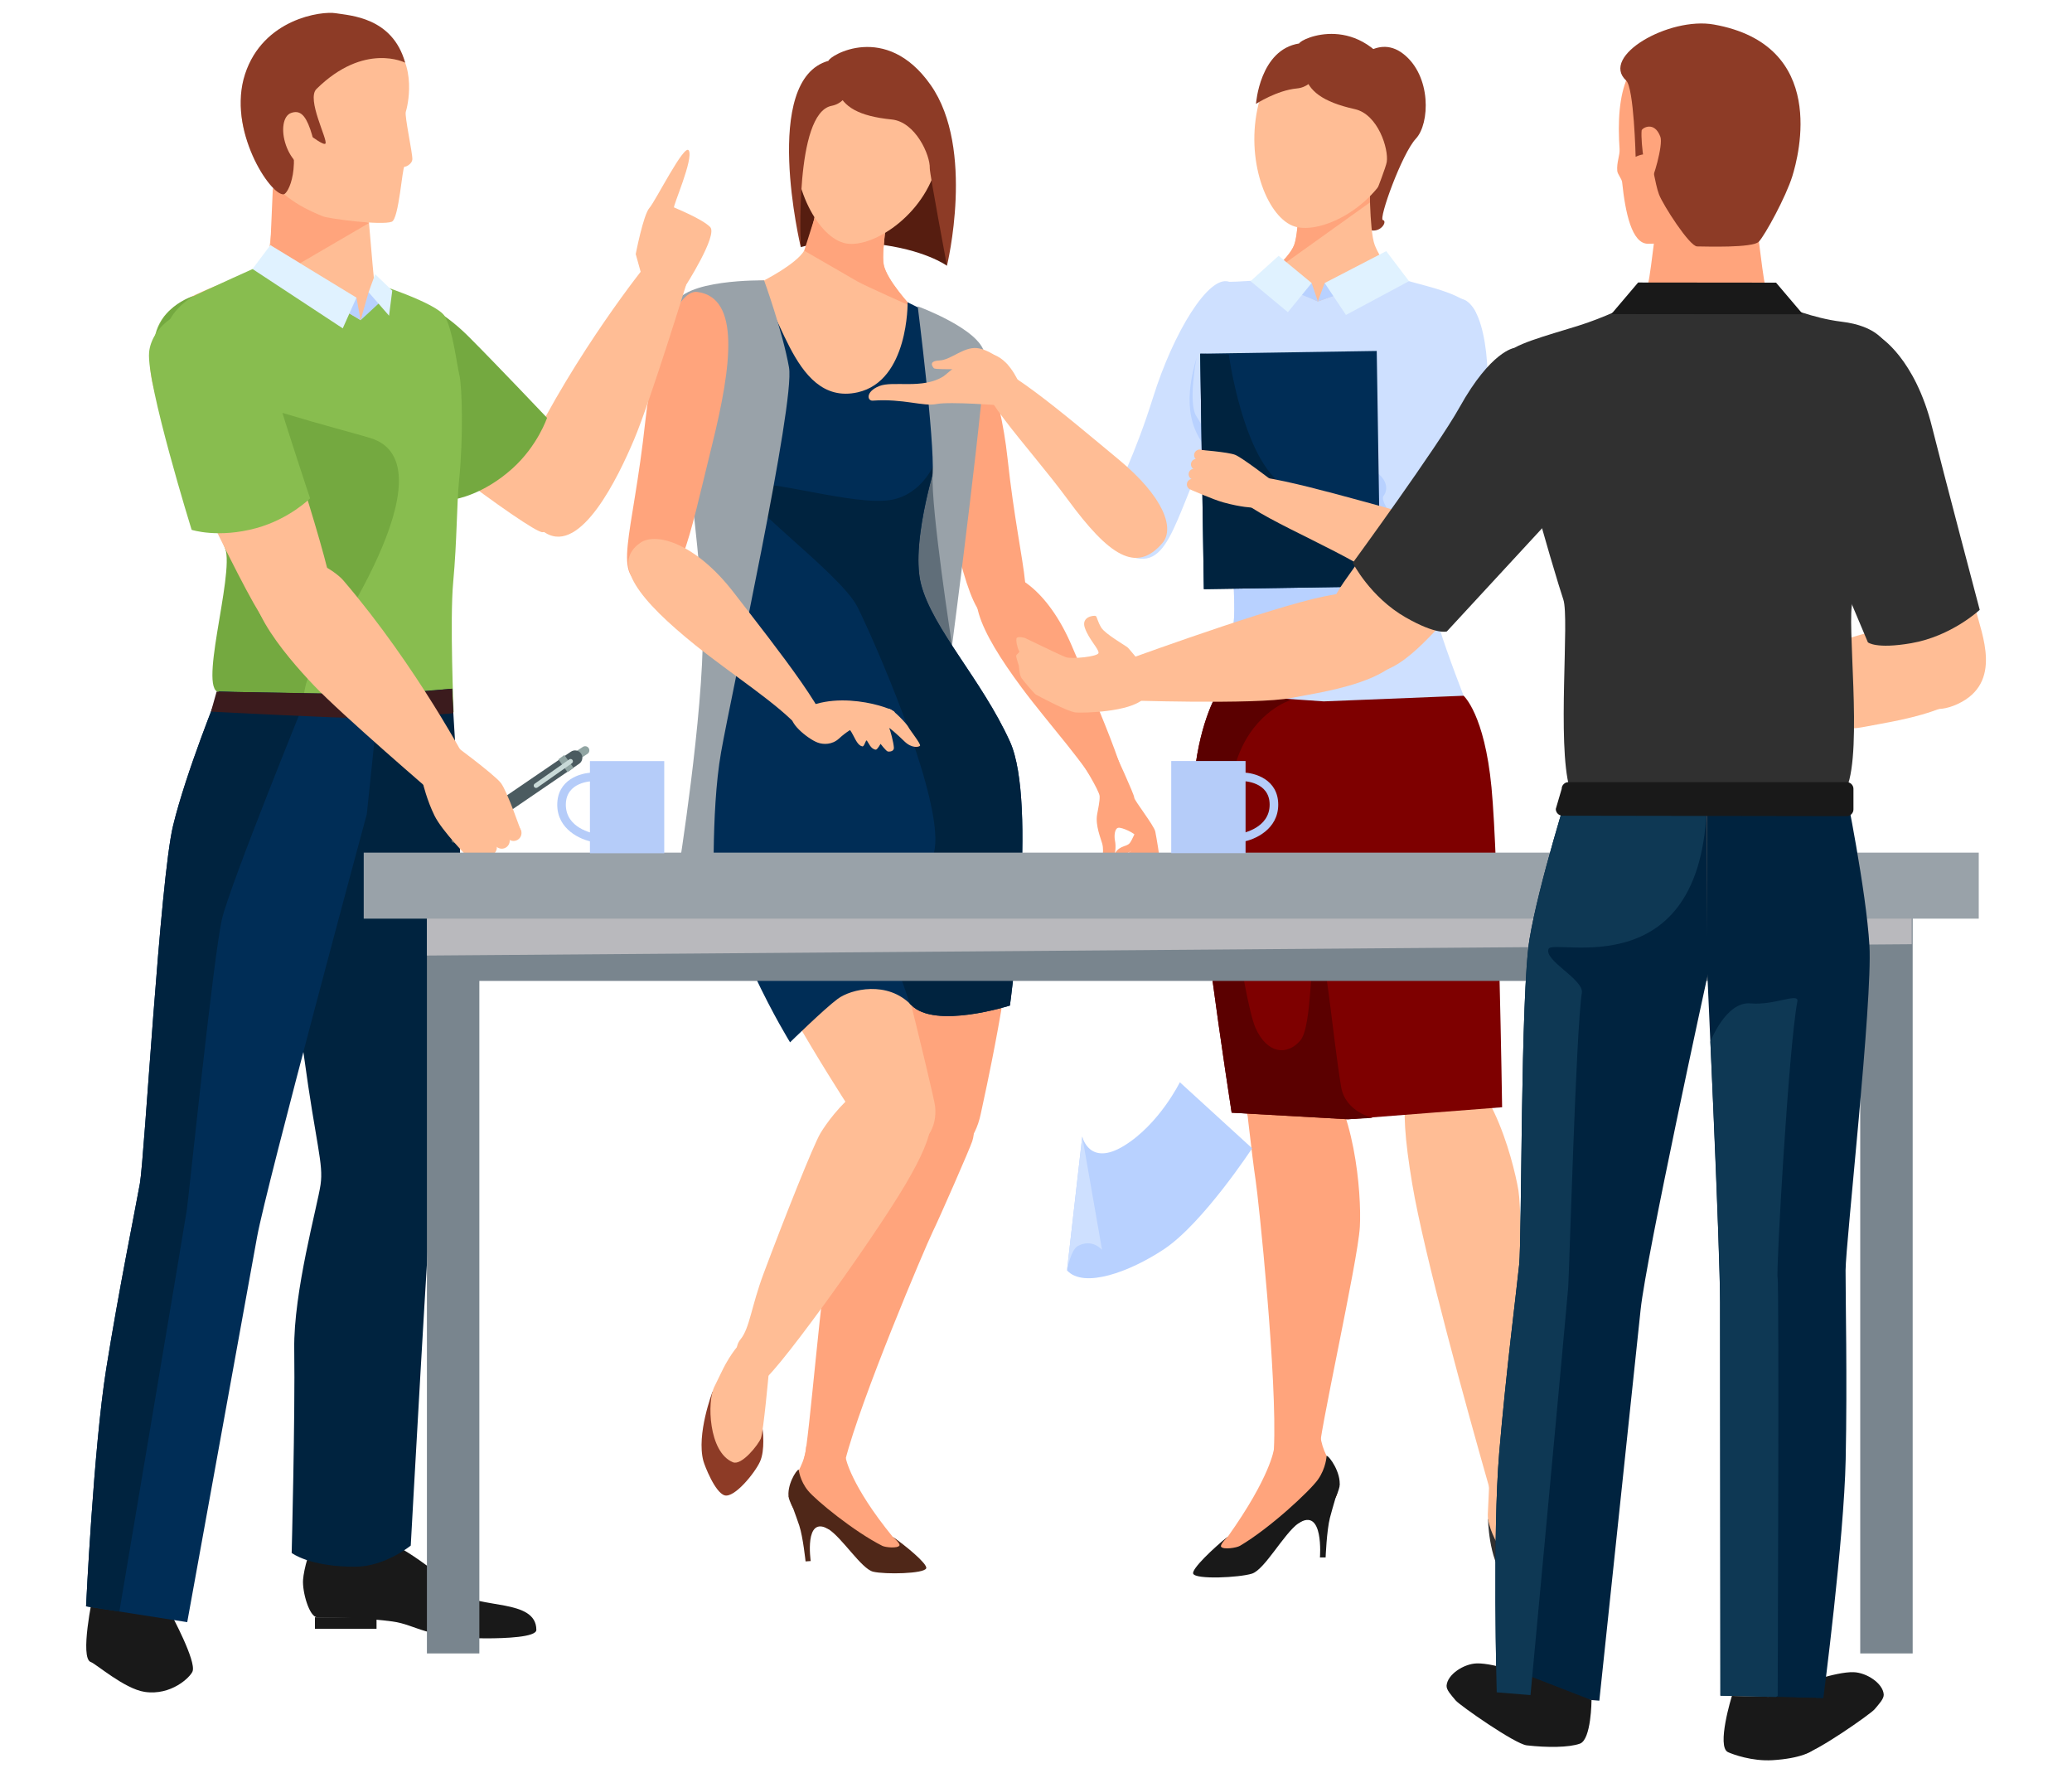 <?xml version="1.0" encoding="utf-8"?>
<!-- Generator: Adobe Illustrator 16.0.0, SVG Export Plug-In . SVG Version: 6.00 Build 0)  -->
<!DOCTYPE svg PUBLIC "-//W3C//DTD SVG 1.1//EN" "http://www.w3.org/Graphics/SVG/1.1/DTD/svg11.dtd">
<svg version="1.1" id="Layer_2" xmlns="http://www.w3.org/2000/svg" xmlns:xlink="http://www.w3.org/1999/xlink" x="0px" y="0px"
	 width="887.371px" height="759.32px" viewBox="0 0 887.371 759.32" enable-background="new 0 0 887.371 759.32"
	 xml:space="preserve">
<g>
	<g>
		<polygon fill="#606E79" points="407.74,276.412 305.901,387.791 319.337,161.058 402.681,136.35 		"/>
		<path fill="#561D10" d="M405.551,113.796c0,0-9.648-7.065-30.766-9.351c-21.101-2.276-31.835,1.401-31.835,1.401l-2.793-34.269
			l7.976-33.271l48.839,8.405l8.579,36.134V113.796z"/>
		<g>
			<path fill="#FFA47C" d="M345.261,619.453c-0.333,6.227-4.184,11.883-5.736,14.963c-1.865,3.713-1.392,9.922,0.395,11.602
				c4.938,4.615,10.604,2.934,16.549,6.637c5.935,3.713,14.919,17.039,19.945,18.256c5.018,1.217,16.469,0.717,17.177-1.682
				c0.718-2.4-11.294-11.162-11.294-11.162c-18.035-22.143-20.067-33.639-20.067-33.639S345.314,618.525,345.261,619.453z"/>
			<path fill="#4F2718" d="M382.297,658.066c0,0,3.433,2.889,2.89,3.771c-0.788,1.287-5.973,0.807-7.329,0.123
				c-12.178-6.154-28.464-19.516-31.825-23.646c-3.502-4.291-3.975-9.002-3.975-9.002c-1.034,0.07-5.29,6.961-4.23,12.18
				c0.272,1.146,1.55,4.018,2.093,4.525c2.786,2.602,12.188,7.1,14.781,8.723c5.943,3.703,14.218,17.072,19.233,18.289
				c5.018,1.215,22.021,0.92,22.738-1.48C397.234,669.668,387.918,661.953,382.297,658.066z"/>
			<path fill="#4F2718" d="M337.706,640.547c0,0,3.563,9.578,4.613,12.791c1.593,4.867,2.679,15.287,2.679,15.287l2.206-0.148
				c0,0-2.888-19.631,7.497-13.736C357.94,656.576,337.706,640.547,337.706,640.547z"/>
		</g>
		<path fill="#FFA47C" d="M388.311,479.435c-16.845,8.721-29.776,40.906-32.964,53.82c-3.188,12.906-9.071,85.75-10.787,90.297
			c-1.697,4.49,16.741,4.586,17.39,1.961c6.496-26.041,34.346-91.576,37.457-97.949c3.115-6.375,16.005-35.836,16.967-38.838
			C421.329,473.281,397.942,474.453,388.311,479.435z"/>
		<g>
			<path fill="#FFA47C" d="M486.76,358.04c0,0,0.553,7.031,0.096,8.755c-0.445,1.734-1.638,3.975-2.416,5.622
				c-0.788,1.654-0.568,4.534-0.14,4.876c1.277,0.989,2.871-1.208,3.483-2.574c0.614-1.367,2.103-4.483,2.54-6.558
				s1.768-7.109,1.411-8.65C491.375,357.961,486.76,358.04,486.76,358.04z"/>
			<path fill="#FFA47C" d="M487.136,355.86c0,0-1.418,6.409-2.286,7.827c-0.858,1.418-1.987,1.593-3.659,2.775
				c-1.394,0.981-2.918,2.802-2.6,4.273c0.313,1.463,2.6,0.184,3.851-0.438c1.594-0.806,4.187-2.724,5.132-4.457
				c0.955-1.725,3.493-5.849,3.59-7.329C491.267,357.033,487.136,355.86,487.136,355.86z"/>
			<path fill="#FFA47C" d="M486.873,354.888c0,0-2.118,5.104-3.048,6.146c-0.927,1.042-1.89,1.016-3.457,1.742
				c-1.306,0.604-2.846,1.883-2.793,3.144c0.052,1.26,2.136,0.551,3.274,0.219c1.452-0.412,3.88-1.62,4.929-2.906
				c1.042-1.296,3.765-4.326,4.062-5.534C490.147,356.49,486.873,354.888,486.873,354.888z"/>
			<path fill="#FFA47C" d="M472.339,370.517c0.622,0.797,2.785-0.464,4.054-2.172c1.358-1.838,1.604-6.049,1.13-8.256
				c-0.438-2.111-0.175-5.333,1.394-5.612c1.564-0.281,7.16,2.25,8.037,3.958c1.426,2.775,3.843,6.391,3.852,8.475
				c0.009,2.075-1.436,5.971-2.04,7.749c-0.595,1.787-1.507,4.168-1.19,5.639c0.297,1.461,1.077,1.664,1.854,1.865
				c0.771,0.209,1.176-2.873,2.751-5.218c1.594-2.346,4.289-8.414,4.422-8.931c0.131-0.517-1.287-9.325-1.84-11.951
				c-0.553-2.635-9.132-13.458-9.008-14.535c0.121-1.076-8.319-19.358-8.319-19.358l-14.569,3.678c0,0,8.003,12.739,8.072,15.111
				c0.08,2.365-0.665,5.315-1.102,7.968c-0.754,4.544,1.594,10.122,2.205,12.319C473.093,365.062,471.377,369.282,472.339,370.517z"
				/>
		</g>
		<path fill="#8D3B26" d="M326.612,612.099c0,0,1.182,8.834-1.156,13.869c-2.329,5.023-10.98,15.541-15.112,14.367
			s-8.598-12.818-9.097-14.666c-3.116-11.479,3.919-29.752,3.919-29.752L326.612,612.099z"/>
		<path fill="#FFA47C" d="M409.273,141.105c8.921-1.165,19.025,25.593,22.213,55.071c5.552,51.247,14.857,67.085-0.735,70.588
			c-14.15,3.169-17.319-17.607-27.931-60.598C394.528,172.554,390.807,143.504,409.273,141.105z"/>
		<path fill="#FFBD95" d="M292.58,127.997c4.597-6.82,26.467-6.987,34.661-7.933c8.39-0.962,32.073,2.373,32.073,2.373
			s23.403,4.964,30.942,8.739c7.381,3.695,27.885,11.33,29.864,19.314c2.993,12.073-42.42,67.934-27.203,107.273
			c5.052,13.054,34.646,47.56,34.785,61.56c0.156,17.108-50.336,41.248-50.336,41.248l-3.126,0.841l-3.117,0.832
			c0,0-55.798,4.342-64.217-10.56c-6.885-12.188,7.005-72.908,5.271-89.727C307.731,218.757,285.635,138.321,292.58,127.997z"/>
		<path fill="#FFA47C" d="M427.738,322.326c7.109,10.9,8.379,31.397,7.313,58.259c-1.463,36.633-13.906,90.943-14.982,96.205
			c-4.939,24.033-28.333,24.83-33.305,6.408c-1.367-5.078-13.467-108.104-13.064-119.801c0.403-11.697,0.07-33.061,7.468-46.588
			C386.676,306.741,417.145,306.085,427.738,322.326z"/>
		<path fill="#FFBD95" d="M344.421,107.344c3.484-5.787,7.372-29.217,7.372-29.217l14.868,2.627l14.882,2.618
			c0,0-4.358,23.351-3.072,29.979c1.287,6.627,11.786,17.826,11.786,17.826l-31.504-5.552l-31.512-5.56
			C327.241,120.065,340.936,113.131,344.421,107.344z"/>
		<path fill="#FFA47C" d="M425.838,246.004c7.759-2.767,22.878,6.383,33.192,30.583c11.882,27.895,29.551,67.566,22.94,70.718
			c-3.092,1.47-7.171-1.007-10.095-6.926c-6.137-12.415-22.581-30.075-34.368-45.966
			C419.324,269.916,410.91,251.337,425.838,246.004z"/>
		<path fill="#FFA47C" d="M344.421,107.344c0,0,4.22-13.343,4.229-13.37c0.999-4.334,1.849-8.703,2.407-11.758l0.018-0.044
			l14.29-1.646l1.297,0.229l14.882,2.618c0,0-4.358,23.351-3.072,29.979c1.287,6.627,11.786,17.826,11.786,17.826
			s-19.534-8.677-23.132-10.709C363.533,118.427,344.421,107.344,344.421,107.344z"/>
		<path fill="#FFBD95" d="M401.841,67.594c-4.134,23.377-27.537,38.769-39.472,36.659c-11.608-2.058-23.963-23.956-22.01-47.946
			c1.935-23.657,18.718-36.318,36.379-33.192C394.395,26.241,405.979,44.225,401.841,67.594z"/>
		<path fill="#8D3B26" d="M358.745,39.059c2.452,6.602,8.878,10.69,23.115,12.1c10.199,0.999,16.547,15.271,16.336,20.882
			c-0.087,2.146,7.354,41.755,7.354,41.755s12.224-50.073-6.978-77.407c-19.2-27.343-43.496-12.442-43.733-10.349
			C354.612,28.132,357.552,35.872,358.745,39.059z"/>
		<path fill="#8D3B26" d="M364.663,33.683c0,0-0.122,9.973-8.554,11.645c-15.952,3.17-13.159,60.519-13.159,60.519
			s-17.179-71.839,11.89-79.806C371.423,21.495,364.663,33.683,364.663,33.683z"/>
		<path fill="#FFBD95" d="M329.239,587.908c0,0-2.294,25.391-3.397,28.061c-1.087,2.68-8.183,11.742-11.951,10.199
			c-10.533-4.316-11.098-26.125-7.976-32.299c1.816-3.59,3.536-7.451,4.928-9.91c3.769-6.682,6.983-9.57,6.983-9.57L329.239,587.908
			z"/>
		<path fill="#FFBD95" d="M391.648,465.75c9.909,8.932,10.384,17.371-4.08,41.799c-14.456,24.42-58.916,86.154-61.903,84.105
			c-2.976-2.049-14.287-11.066-8.496-18.158c3.918-4.807,4.575-14.01,9.863-28.158c9.106-24.357,21.329-54.984,24.297-60.01
			C356.022,477.386,375.801,451.461,391.648,465.75z"/>
		<path fill="#FFBD95" d="M305.626,337.631c-2.824,12.695,3.177,32.333,13.613,57.121c14.229,33.787,44.951,80.262,47.822,84.814
			c13.056,20.768,35.242,13.291,33.43-5.699c-0.509-5.236-25.363-105.951-29.849-116.755c-4.49-10.813-11.67-30.934-23.35-41.002
			C338.607,308.615,309.836,318.702,305.626,337.631z"/>
		<g>
			<path fill="#002D56" d="M402.681,136.35l-0.125,56.175c0,0-13.081,38.682-8.089,57.76c4.991,19.079,26.004,40.783,38.042,67.26
				c12.05,26.477,0,113.052,0,113.052s-32.151,10.295-42.253-0.219c-10.097-10.508-25.716-6.936-31.504-2.635
				c-5.787,4.289-20.393,18.596-20.393,18.596s-29.223-47.043-35.392-91.049c-4.934-35.18,8.229-79.238,5.633-97.133
				c-2.596-17.905-13.246-90.147-13.246-90.147s15.155,1.523,31.677,2.329c4.972,0.236-9.719-46.369-4.868-46.316
				c11.769,0.114,15.744,50.607,45.179,43.97c21.871-4.929,21.362-38.551,21.362-38.551L402.681,136.35z"/>
			<path fill="#00233F" d="M319.472,208.067c6.44-4.291,46.688,9.124,62.632,5.911c12.714-2.574,18.089-14.543,19.778-19.35
				c-2.6,8.239-11.724,39.207-7.415,55.658c4.991,19.079,26.004,40.783,38.042,67.26c12.039,26.477,0,113.052,0,113.052
				s-32.151,10.295-42.253-0.219c-0.176-0.184-0.377-0.281-0.57-0.465l-18.264-53.872c0,0,29.619,8.589,29.173-17.17
				c-0.455-25.759-25.846-83.72-33.253-98.744C359.934,245.103,313.032,212.365,319.472,208.067z"/>
		</g>
		<path fill="#99A2A9" d="M327.241,120.065c0,0,7.985,22.056,10.667,37.281c2.678,15.235-24.569,139.09-29.101,164.823
			c-4.534,25.732-2.906,65.622-2.906,65.622l-15.326-14.911c0,0,10.702-66.76,10.445-103.463
			c-0.263-36.704-15.012-126.439-12.201-138.241C291.629,119.373,327.241,120.065,327.241,120.065z"/>
		<path fill="#99A2A9" d="M393.033,131.176c0,0,7.249,57.322,6.397,71.813c-0.849,14.49,8.31,73.423,8.31,73.423
			s15.287-117.551,13.87-125.107C419.648,140.885,393.033,131.176,393.033,131.176z"/>
		<path fill="#FFA47C" d="M298.617,125.012c-8.919-1.156-19.031,25.592-22.219,55.072c-5.54,51.245-14.854,67.094,0.739,70.587
			c14.153,3.169,17.319-17.607,27.931-60.597C313.365,156.462,317.086,127.41,298.617,125.012z"/>
		<path fill="#FFBD95" d="M274.324,232.381c6.811-4.632,23.749,0.412,39.824,21.232c18.531,23.999,45.63,57.944,40.026,62.655
			c-2.626,2.206-7.188,0.84-11.515-4.15c-9.069-10.472-29.431-23.421-44.845-35.828
			C274.048,257.159,261.221,241.303,274.324,232.381z"/>
		<path fill="#FFBD95" d="M383.165,305.034c0.156-1.532-27.484-11.435-43.438,1.366c-2.89,2.32,5.935,9.903,10.445,11.584
			c2.452,0.911,6.216,0.972,9.133-1.707C371.686,304.867,382.594,310.691,383.165,305.034z"/>
		<path fill="#FFBD95" d="M351.231,306.068c0,0,5.289-1.874,12.435-2.557c0.753-0.071,1.872-0.622,2.626-0.692
			c0.613-0.061,1.786,0.236,2.381,0.184c0.562-0.052,1.025-0.42,1.569-0.463c0.717-0.071,1.705,0.516,2.388,0.463
			c0.579-0.052,1.682-0.411,2.226-0.499c2.127-0.359,2.277,1.111,2.941,1.068c2.065-0.14,2.68-0.14,3.047-0.052
			c1.857,0.429,7.592,6.566,8.179,7.801c0.595,1.234,5.515,7.39,4.99,8.02c-0.517,0.622-3.537,1.182-6.62-1.821
			c-3.081-2.994-7.003-6.444-6.531-5.612c0.455,0.831,1.829,6.05,1.962,8.256c0.078,1.418-1.41,1.804-2.584,1.646
			c-0.69-0.096-3.124-3.265-3.124-3.265s-1.411,2.513-2.016,2.477c-2.118-0.122-3.177-3.021-3.816-3.843
			c-0.542-0.691-1.041,2.6-1.953,2.443c-3.397-0.56-4.28-8.922-7.608-7.986C360.039,312.117,352.703,310.838,351.231,306.068z"/>
	</g>
	<g>
		<path fill="#8D3B26" d="M577.686,29.533c0,0,11.18-15.944,23.324-6.444c12.134,9.5,11.356,29.901,5.376,36.284
			c-5.99,6.374-16.094,34.435-14.132,34.863c1.961,0.43-0.603,5.202-5.053,4.413c-4.438-0.797-16.827-6.207-12.372-20.129
			c4.449-13.929,0.991-24.865,0.991-24.865L577.686,29.533z"/>
		<path fill="#FFA47C" d="M565.445,614.603c0.822,6.838,3.921,10.961,5.85,14.244c2.329,3.967,2.258,10.84,0.401,12.818
			c-5.105,5.438-11.469,3.992-17.747,8.502c-6.278,4.508-15.225,19.84-20.672,21.549c-5.447,1.697-18.098,1.969-19.053-0.623
			c-0.963-2.592,11.646-13.107,11.646-13.107c18.281-25.688,19.69-37.334,19.69-37.334S565.321,613.588,565.445,614.603z"/>
		<path fill="#191919" d="M525.871,657.986c0,0-3.572,3.424-2.908,4.369c0.946,1.357,6.638,0.457,8.072-0.402
			c12.977-7.652,29.963-23.543,33.376-28.334c3.546-4.98,3.722-10.207,3.722-10.207c1.146,0,6.339,7.293,5.544,13.123
			c-0.211,1.279-1.42,4.535-1.98,5.131c-2.871,3.064-12.923,8.695-15.664,10.664c-6.276,4.508-14.429,19.84-19.876,21.539
			c-5.436,1.707-24.19,2.602-25.154,0C510.25,671.838,519.961,662.672,525.871,657.986z"/>
		<path fill="#191919" d="M573.747,635.476c0,0-3.251,10.813-4.169,14.43c-1.4,5.471-1.857,17.029-1.857,17.029h-2.434
			c0,0,1.77-21.836-9.255-14.605C552.591,654.59,573.747,635.476,573.747,635.476z"/>
		<path fill="#FFA47C" d="M565.008,457.914c14.954,14.658,18.195,52.822,17.37,67.479c-0.806,14.658-18.21,91.697-17.387,96.984
			c0.805,5.299-19.587,1.262-19.43-1.725c1.576-29.594-6.629-107.779-7.853-115.52c-1.217-7.732-5.29-43.006-5.342-46.482
			C532.146,440.736,556.444,449.545,565.008,457.914z"/>
		<path fill="#303030" d="M657.237,644.388c0,0,7.724,18.492,7.626,23.477c-0.095,4.98-2.441,16.781-6.268,17.314
			c-3.828,0.535-13.337-8.344-14.42-9.684c-6.716-8.309-6.885-25.004-6.885-25.004L657.237,644.388z"/>
		<path fill="#FFBD95" d="M653.262,633.908c0,0,6.06,13.957,7.39,25.201c0.299,2.572-1.576,13.018-5.236,13.113
			c-10.227,0.264-18.577-17.465-18.246-23.674c0.333-6.207,0.578-12.932,0.578-12.932L653.262,633.908z"/>
		<path fill="#FFBD95" d="M615.071,455.795c-13.412,2.592-16.827,11.961-10.226,51.361c5.008,29.891,23.728,97.492,32.605,128.582
			c2.818,9.887,1.804,16.514,2.731,16.504c3.818-0.043,15.233-0.297,16.373-9.123c0.252-1.926-4.099-8.475-4.116-13.797
			c-0.122-30.777-0.331-108.691-2.153-119.602C648.15,496.92,636.531,451.644,615.071,455.795z"/>
		<path fill="#CEE0FF" d="M526.219,120.634c-8.508-2.863-23.596,21.372-32.427,49.626c-15.359,49.11-30.489,57.182-13.783,66.148
			c20.707,11.119,21.206-10.769,39.925-50.817C534.562,154.29,543.835,126.561,526.219,120.634z"/>
		<path fill="#FFA47C" d="M517.446,314.026c-6.241,11.382-5.952,31.879-2.853,58.54c4.236,36.353,16.162,94.245,17.633,99.409
			c6.741,23.545,29.942,22.555,33.482,3.846c0.979-5.158,8.913-109.62,7.615-121.239c-1.287-11.61-7.633-32.894-16.021-45.8
			C551.068,299.177,526.755,297.049,517.446,314.026z"/>
		<path fill="#FFBD95" d="M623.634,314.858c8.354,9.929,12.109,30.084,14.307,56.841c3.013,36.467,1.576,91.321,1.147,96.678
			c-1.971,24.41-29.374,28.5-36.536,10.848c-1.97-4.859-26.459-105.477-27.476-117.122c-1.022-11.636-3.94-32.763,1.735-47.062
			C581.048,304.395,611.168,300.043,623.634,314.858z"/>
		<path fill="#27547C" d="M521.115,297.171c-4.209,10.963-7.414,21.18-5.953,26.854c4.265,16.539,53.12,30.557,53.12,30.557h3.222
			v-53.627C552.679,300.954,539.931,297.171,521.115,297.171z"/>
		<path fill="#CEE0FF" d="M631.908,133.592c-3.335-7.512-20.576-10.839-28.473-13.194c-8.063-2.399-31.932-3.222-31.932-3.222
			s-37.764,3.774-45.932,3.467c-3.468-0.122-6.006,12.329-7.338,15.883c-7.476,19.927-16.364,43.121,2.365,59.283
			c4.273,3.695,8.001,45.748,8.001,65.229c0,8.117-1.663,20.952-7.485,36.134c18.816,0,31.564,3.783,50.389,3.783s37.64,0,56.457,0
			c-5.816-15.173-12.102-31.932-13.554-39.917C603.435,201.097,636.943,144.94,631.908,133.592z"/>
		<path fill="#27547C" d="M571.504,300.954v53.627h3.222c0,0,54.923-10.227,59.188-26.766c1.472-5.681-1.751-15.89-5.952-26.861
			C609.143,300.954,590.328,300.954,571.504,300.954z"/>
		<path fill="#FFBD95" d="M588.752,104.919c-2.416-6.287-2.171-29.998-2.171-29.998h-15.077h-15.077c0,0,0.237,23.71-2.188,29.998
			c-2.417,6.286-12.021,13.894-12.021,13.894l22.187,10.279l32.019-11.917C596.422,117.176,591.177,111.204,588.752,104.919z"/>
		<path fill="#FFA47C" d="M586.738,86.645c-0.209-6.322-0.157-11.724-0.157-11.724h-15.077h-15.077c0,0,0.237,23.71-2.188,29.998
			c-2.417,6.286-14.675,15.479-14.675,15.479l47.175-33.735V86.645z"/>
		<path fill="#FFBD95" d="M598.043,65.405c-6.892,22.668-31.923,35.136-43.499,31.616c-11.267-3.423-20.891-26.599-16.082-50.143
			c4.735-23.21,22.885-33.761,40.012-28.551C595.598,23.535,604.933,42.736,598.043,65.405z"/>
		<path fill="#8D3B26" d="M558.729,31.975c1.646,6.839,7.53,11.664,21.478,14.754c9.982,2.207,14.568,17.108,13.693,22.642
			c-0.342,2.119-4.185,11.995-4.185,11.995s24.567-17.896,8.809-47.28c-15.761-29.392-41.617-17.52-42.098-15.479
			C555.954,20.655,557.932,28.675,558.729,31.975z"/>
		<path fill="#8D3B26" d="M565.252,27.361c0,0-1.33,9.719-9.875,10.516c-8.547,0.805-17.477,6.602-17.477,6.602
			s1.576-23.255,18.526-25.872C573.377,15.996,565.252,27.361,565.252,27.361z"/>
		<path fill="#B8D1FF" d="M587.474,201.08c-5.008-2.338-15.971-1.332-41.791-2.67c-25.821-1.339-29.409-14.368-33.235-20.05
			c-3.713-5.524-0.219-24.06-0.018-25.11c-4.447,15.26-5.479,30.784,8.169,42.56c4.273,3.695,8.001,45.748,8.001,65.229
			c0,8.117-1.663,20.952-7.485,36.134c11.936,0,21.427,1.516,31.572,2.636c0-0.018-3.371-13.983-3.336-21.442
			c0.142-28.062,55.721-8.554,61.903-20.584c6.173-12.03-21.784-41.326-18.78-45.336
			C595.476,208.435,592.474,203.427,587.474,201.08z"/>
		<polygon fill="#B8D1FF" points="561.733,121.195 564.403,129.092 550.246,123.199 		"/>
		<polygon fill="#B8D1FF" points="564.403,129.092 567.309,121.195 575.68,125.144 		"/>
		<path fill="#7E0000" d="M521.115,297.171c0,0-8.256,13.729-9.919,38.831c-1.681,25.111,16.276,140.475,16.276,140.475l49.81,2.811
			l66.025-5.141c0,0-1.531-105.442-4.545-136.945c-3.011-31.501-11.959-39.268-11.959-39.268l-59.896,2.416L521.115,297.171z"/>
		<polygon fill="#E0F2FF" points="567.309,121.195 576.435,134.862 603.435,120.398 593.674,107.536 		"/>
		<polygon fill="#E0F2FF" points="535.571,120.398 547.601,109.532 561.733,121.195 551.558,133.689 		"/>
		<path fill="#5B0000" d="M564.149,404.058c-3.501,4.01-1.945,35.496-7.354,41.615c-5.752,6.516-14.201,5.516-19.104-5.516
			c-4.913-11.031-17.783-89.158-7.365-116.527c7.365-19.332,22.361-23.823,22.361-23.823l-1.898-0.578l-29.674-2.058
			c0,0-8.256,13.729-9.919,38.831c-1.681,25.111,16.276,140.475,16.276,140.475l49.81,2.811l10.63-0.604
			c0,0-11.732-2.436-13.554-13.293C570.698,443.625,567.161,400.619,564.149,404.058z"/>
		<path fill="#CEE0FF" d="M625.472,127.902c10.104,1.2,14.272,29.366,10.104,58.355c-7.24,50.379-1.119,67.917-19.175,67.224
			c-16.398-0.63-14.481-21.292-14.962-65.106C601.062,154.133,604.529,125.423,625.472,127.902z"/>
		<polygon fill="#002D56" points="591.187,251.109 515.574,252.282 514.007,151.463 589.611,150.289 		"/>
		<path fill="#00233F" d="M526.264,151.786c0,0,4.683,34.812,17.756,50.809c13.072,15.988,46.598,20.882,46.598,20.882l0.569,27.632
			l-75.613,1.173l-1.567-100.819L526.264,151.786z"/>
		<path fill="#FFBD95" d="M497.783,232.6c5.428-6.295,0.656-19.796-18.704-35.837c-22.308-18.491-53.845-45.563-58.416-39.723
			c-6.233,7.958,19.279,33.271,36.659,56.919C474.929,237.923,486.559,245.645,497.783,232.6z"/>
		<path fill="#FFBD95" d="M629.184,244.604c2.128-7.749-13.114-21.102-36.316-27.422c-26.741-7.276-64.914-18.386-66.499-11.382
			c-2.161,9.551,30.092,21.546,54.661,35.372C605.922,255.18,624.757,260.661,629.184,244.604z"/>
		<g>
			<path fill="#FFBD95" d="M508.377,206.815v-0.017c0.351-1.244,1.646-1.979,2.897-1.647l9.729,2.645
				c1.252,0.342,1.994,1.655,1.646,2.907v0.008c-0.35,1.243-1.646,1.988-2.891,1.646l-9.727-2.644
				C508.779,209.371,508.035,208.067,508.377,206.815z"/>
			<path fill="#FFBD95" d="M509.139,202.446v-0.008c0.341-1.243,1.645-1.988,2.888-1.646l9.729,2.644
				c1.26,0.34,1.995,1.646,1.653,2.898l-0.007,0.008c-0.343,1.253-1.646,1.987-2.892,1.647l-9.718-2.645
				C509.533,205.003,508.788,203.698,509.139,202.446z"/>
			<path fill="#FFBD95" d="M510.127,198.243v-0.008c0.353-1.253,1.646-1.987,2.898-1.646l9.728,2.645
				c1.252,0.341,1.997,1.646,1.646,2.897v0.009c-0.35,1.253-1.646,1.987-2.888,1.647l-9.727-2.645
				C510.532,200.8,509.778,199.495,510.127,198.243z"/>
			<path fill="#FFBD95" d="M511.477,194.277v-0.009c0.341-1.243,1.645-1.987,2.888-1.646l9.727,2.645
				c1.252,0.341,1.999,1.646,1.657,2.897l-0.011,0.018c-0.342,1.244-1.636,1.979-2.889,1.647l-9.728-2.645
				C511.871,196.833,511.127,195.529,511.477,194.277z"/>
			<path fill="#FFBD95" d="M543.817,205.073c0,0-11.783-9.053-14.794-10.288c-3.014-1.234-15.709-2.189-15.709-2.189
				s2.609,5.105,1.454,7.784c-1.147,2.68-4.746,9.325-4.746,9.325s9.158,4.133,14.122,5.49c7.679,2.092,12.128,2.162,12.128,2.162
				L543.817,205.073z"/>
		</g>
		<g>
			<path fill="#FFBD95" d="M436.45,164.017c0,0-5.122-12.809-14-12.545c-8.897,0.262-16.268,8.308-18.413,9.683
				c-8.87,5.691-21.695,1.734-27.579,4.203c-5.894,2.469-5.035,6.375-2.688,6.208c13.168-0.928,21.512,2.591,27.266,1.453
				c5.743-1.138,27.955,0.604,27.955,0.604L436.45,164.017z"/>
			<path fill="#FFBD95" d="M431.528,156.164c0,0-7.406-6.602-13.194-7.109c-5.795-0.509-11.083,5.078-15.978,5.305
				c-4.896,0.219-2.995,2.652-2.427,3.292c0.562,0.648,6.576,0.297,9.326,0.551C411.996,158.458,423.502,165.12,431.528,156.164z"/>
		</g>
	</g>
	<g>
		<path fill="#FFBD95" d="M233.784,228.301c15.066,8.947,30.87-23.754,37.787-40.109c6.912-16.363,22.221-66.052,22.221-66.052
			l-17.24-8.545c0,0-29.852,36.939-51.268,81.007C223.087,199.118,218.456,219.196,233.784,228.301z"/>
		<path fill="#191919" d="M73.227,691.125c0,0,10.979,20.252,9.232,24.613c-0.989,2.477-9.163,10.473-20.536,8.756
			c-8.646-1.313-20.895-12.082-23.018-12.766c-4.913-1.594,0.901-28.596,0.901-28.596L73.227,691.125z"/>
		<path fill="#FFBD95" d="M148.822,130.896c-12.797,9.798-8.501,23.298,1.938,35.249c10.442,11.952,76.469,61.954,81.584,61.753
			c5.115-0.202,21.57-16.601,19.171-23.579c-2.398-6.978-52.024-58.031-62.318-66.366
			C178.907,129.617,163.819,119.426,148.822,130.896z"/>
		<path fill="#74A940" d="M162.275,125.861c6.125-0.403,21.02,0.868,38.551,18.405c11.703,11.705,33.459,34.653,33.459,34.653
			s-3.958,11.891-14.813,21.68c-12.604,11.363-24.485,13.132-24.485,13.132s-46.646-46.79-50.359-59.756
			C143.522,150.106,145.29,126.973,162.275,125.861z"/>
		<path fill="#FFBD95" d="M118.568,64.021c0,0-2.124,46.431-4.824,48.673c-8.419,6.986-38.928,12.827-44.666,24.997
			c-6.953,14.752,30.826,81.154,35.736,103.087c4.905,21.923-5.438,55.851-8.802,77.346c-3.361,21.494,64.196,47.656,66.674,47.665
			c2.483,0.009,24.293-20.287,28.443-27.308c4.154-7.013,0.191-62.138,0.227-76.191c0.034-14.061,3.41-63.32,4.05-66.533
			c4.276-21.512-1.227-38.498-2.046-43.051c-0.812-4.553-0.55-12.153-2.827-15.069c-4.534-5.805-29.803-13.5-30.211-16.398
			c-0.406-2.89-3.752-43.208-3.752-43.208L118.568,64.021z"/>
		<path fill="#88BD4F" d="M113.744,112.694l40.703,24.419l5.875-15.874c0,0,26.717,8.422,30.173,14.21
			c3.453,5.795,5.116,20.54,6.252,25.207c1.133,4.667,1.75,26.179-0.115,44.829c-1.09,10.918-0.85,25.339-2.553,43.935
			c-1.457,15.917,0.199,55.527,0.199,55.527s-15.193,0.596-38.74-0.604c-27.257-1.392-54.77-5.629-55.997-6.637
			c-5.243-4.316,2.115-46.544,1.174-51.211c-0.944-4.666-34.273-85.646-34.79-96.249c-0.516-10.595,4.935-17.572,12.968-21.547
			C86.929,124.723,113.744,112.694,113.744,112.694z"/>
		<path fill="#74A940" d="M82.902,126.772c0,0-26.595,14.665-0.284,35.075c11.36,8.817,65.74,22.572,75.975,25.715
			c36.581,11.224-20.01,92.266-24.353,98.377c-4.343,6.12-4.295,14.491-4.295,14.491l-35.215-4.045
			c-10.931,2.137,5.836-50.257,1.704-61.585c-4.138-11.331-30.527-76.016-30.51-84.553
			C65.973,131.316,82.902,126.772,82.902,126.772z"/>
		<polygon fill="#FFA47C" points="158.038,95.497 116.844,80.604 115.798,104.988 128.497,112.728 		"/>
		<g>
			<path fill="#FFBD95" d="M166.912,17.126c-10.722-9.088-41.559-16.609-55.721,4.036c-14.162,20.638-6.838,40.188,1.73,52.13
				c6.68,9.308,13.006,14.359,25.36,19.341c2.517,1.007,25.097,4.01,29.523,2.312c3.028-1.165,4.508-23.596,5.404-23.543
				c0.899,0.052,3.334-1.375,3.393-3.196c0.089-2.644-3.393-18.588-2.814-20.313C174.367,46.177,179.201,27.537,166.912,17.126z"/>
			<path fill="#8D3B26" d="M173.513,26.837c0,0-17.456-8.957-37.97,11.259c-4.416,4.352,4.92,21.758,3.833,23.377
				c-1.165,1.734-17.376-12.328-16.694-10.332c6.969,20.295,0.689,31.87-1.188,32.072c-5.673,0.604-24.324-27.685-16.556-51.465
				c7.771-23.771,32.798-27.107,38.858-26.083C149.854,6.681,168.049,7.302,173.513,26.837z"/>
			<path fill="#FFBD95" d="M132.86,55.309c2.255,6.462,3.535,15.244,0.035,16.435c-3.497,1.181-8.164-3.091-10.424-9.552
				c-2.253-6.454-1.246-12.662,2.253-13.843C128.221,47.157,130.602,48.848,132.86,55.309z"/>
		</g>
		<g>
			<rect x="134.884" y="692.554" fill="#191919" width="26.371" height="4.92"/>
			<path fill="#191919" d="M135.921,657.898c-3.448,4.834-5.786,14.203-6.129,18.51c-0.411,5.191,2.684,16.146,6.103,16.146
				c9.968,0,21.886,0.41,32.169,1.793s14.125,7.295,40.424,7.23c7.675-0.016,21.211-0.469,21.211-3.615
				c0-13.623-25.225-8.779-33.232-16.162c-20.246-18.666-33.739-23.174-33.739-23.174S136.63,656.902,135.921,657.898z"/>
		</g>
		<path fill="#00233F" d="M148.449,298.625c0,0-35.134,35.11-36.738,50.415c-1.605,15.304,13.183,64.291,18.414,102.816
			c5.231,38.533,8.471,46.326,7.166,55.422c-1.304,9.098-11.636,45.916-11.276,70.473c0.411,28.623-1.099,87.25-1.099,87.25
			s7.646,5.998,27.354,5.9c12.693-0.063,23.643-9.053,23.643-9.053s7.918-143.871,9.525-158.982
			c1.037-9.779,9.034-77.275,11.486-132.296c0.788-17.703-3.281-68.336-3.278-75.656L148.449,298.625z"/>
		<polygon fill="#B8D1FF" points="152.661,127.454 154.447,137.113 132.997,124.382 		"/>
		<polygon fill="#B8D1FF" points="154.447,137.113 157.853,125.135 163.014,129.179 		"/>
		<path fill="#002D56" d="M93.741,296.174c0,0-14.052,34.409-19.625,57.418c-5.573,23.001-12.223,142.068-14.215,153.257
			c-1.991,11.199-8.996,45.432-14.402,79.254c-5.411,33.832-8.642,101.766-8.642,101.766l43.327,6.768
			c0,0,25.823-142.479,29.895-164.865c4.067-22.389,47.018-181.187,47.018-181.187l5.314-51.106L93.741,296.174z"/>
		<path fill="#00233F" d="M95.089,393.482c-3.624,15.252-14.223,118.787-15.08,124.645c-0.841,5.717-27.65,164.619-28.889,171.967
			l-14.263-2.225c0,0,3.23-67.941,8.642-101.766c5.406-33.822,12.411-68.055,14.402-79.254
			c1.992-11.189,8.642-130.256,14.219-153.257c5.569-23.009,19.621-57.418,19.621-57.418l37.938,1.156
			C131.678,297.33,98.71,378.23,95.089,393.482z"/>
		<path fill="#3B1B1D" d="M92.77,296.174c0,0,66.69,1.113,70.669,1.216c3.979,0.106,30.207-2.477,30.207-2.477l0.508,10.524
			c0,0-25.413,2.119-37.587,2.119c-12.181,0-66.21-2.819-66.21-2.819L92.77,296.174z"/>
		<path fill="#722C1D" d="M167.302,308.922h-5.587c-3.122,0-5.678-2.557-5.678-5.683v-0.822c0-3.117,2.556-5.673,5.678-5.673h5.587
			c3.12,0,5.678,2.557,5.678,5.673v0.822C172.979,306.365,170.422,308.922,167.302,308.922z"/>
		<polygon fill="#E0F2FF" points="108.127,115.18 115.798,104.988 152.661,127.454 146.791,140.606 		"/>
		<polygon fill="#E0F2FF" points="157.853,125.135 166.618,135.195 167.988,124.469 160.66,117.421 		"/>
		<path fill="#FFBD95" d="M80.152,134.599c-15.808,3.074-18.149,16.715-14.332,31.634c3.817,14.919,43.987,98.701,48.614,100.715
			c4.627,2.013,26.688-5.271,27.738-12.398c1.05-7.119-24.095-84.789-29.426-96.485C107.413,146.366,98.676,130.991,80.152,134.599z
			"/>
		<path fill="#88BD4F" d="M94.048,134.757c5.651,2.381,17.924,10.033,20.82,21.354c4.106,16.031,17.933,57.288,17.933,57.288
			s-8.864,8.843-22.962,12.73c-16.361,4.501-27.772,0.753-27.772,0.753s-19.398-62.55-18.212-75.989
			C64.801,140.115,78.362,128.138,94.048,134.757z"/>
		<path fill="#FFBD95" d="M112.675,242.826c-14.214,10.244,9.47,37.78,21.715,50.651c12.243,12.862,51.71,46.719,51.71,46.719
			l14.704-12.397c0,0-21.962-42.105-53.829-79.325C143.705,244.656,127.144,232.399,112.675,242.826z"/>
		<path fill="#FFBD95" d="M272.262,108.815c0,0,3.234-16.82,5.861-19.771c2.626-2.959,14.945-27.667,16.843-24.638
			c2.21,3.528-6.944,24.068-6.275,24.428c0.675,0.35,11.973,4.876,15.432,8.37c3.459,3.484-10.782,25.619-10.782,25.619
			l-16.35,2.977L272.262,108.815z"/>
		<g>
			<path fill="#90A4A2" d="M246,322.212l3.629-2.381c0.824-0.534,1.939-0.306,2.478,0.517l0,0c0.539,0.823,0.307,1.936-0.516,2.477
				l-3.63,2.382c-0.823,0.534-1.938,0.307-2.478-0.516l0,0C244.944,323.867,245.177,322.746,246,322.212z"/>
			<path fill="#4B5B60" d="M193.468,360.509L193.468,360.509c-0.972-1.427,4.761-7.03,6.185-8.002l44.852-30.626
				c1.423-0.972,3.378-0.604,4.352,0.823l0,0c0.971,1.418,0.604,3.38-0.82,4.352l-44.85,30.626
				C201.758,358.653,194.438,361.927,193.468,360.509z"/>
			<polygon fill="#90A4A2" points="243.076,330.679 239.109,325.172 241.693,323.307 245.658,328.823 			"/>
			<path fill="#C9DAD8" d="M228.752,336.991L228.752,336.991c-0.316-0.455-0.206-1.086,0.245-1.401l14.788-10.401
				c0.449-0.314,1.081-0.21,1.401,0.245l0,0c0.314,0.456,0.21,1.086-0.247,1.401l-14.788,10.402
				C229.702,337.552,229.07,337.448,228.752,336.991z"/>
		</g>
		<g>
			<path fill="#FFBD95" d="M205.261,368.538l0.012-0.008c1.611-0.938,2.177-3.021,1.247-4.641l-7.227-12.617
				c-0.933-1.628-3.028-2.189-4.653-1.252l-0.018,0.009c-1.61,0.927-2.172,3.012-1.248,4.631l7.231,12.626
				C201.539,368.914,203.634,369.474,205.261,368.538z"/>
			<path fill="#FFBD95" d="M211.083,365.893l0.013-0.008c1.61-0.937,2.176-3.021,1.248-4.632l-7.229-12.625
				c-0.937-1.63-3.028-2.189-4.651-1.253l-0.018,0.009c-1.612,0.937-2.172,3.02-1.248,4.632l7.231,12.625
				C207.361,366.271,209.455,366.831,211.083,365.893z"/>
			<path fill="#FFBD95" d="M216.591,362.978l0.012-0.009c1.616-0.936,2.177-3.02,1.248-4.632l-7.226-12.625
				c-0.935-1.628-3.03-2.189-4.655-1.251l-0.014,0.009c-1.614,0.927-2.176,3.021-1.253,4.631l7.232,12.625
				C212.87,363.355,214.966,363.915,216.591,362.978z"/>
			<path fill="#FFBD95" d="M221.637,359.66l0.013-0.008c1.616-0.929,2.176-3.012,1.248-4.632l-7.228-12.617
				c-0.932-1.638-3.029-2.198-4.654-1.261l-0.012,0.009c-1.616,0.937-2.176,3.021-1.252,4.64l7.232,12.618
				C217.916,360.037,220.008,360.606,221.637,359.66z"/>
			<path fill="#FFBD95" d="M192.32,317.353c0,0,19.41,14.236,22.23,17.992c2.817,3.748,8.768,21.127,8.768,21.127
				s-8.08-1.786-11.403,0.796c-3.326,2.583-11.299,10.034-11.299,10.034s-11.23-11.338-14.517-17.993
				c-3.288-6.653-4.998-13.956-4.998-13.956L192.32,317.353z"/>
		</g>
	</g>
	<g>
		<rect x="182.834" y="366.034" fill="#79858E" width="22.458" height="341.999"/>
		<rect x="796.678" y="366.034" fill="#79858E" width="22.458" height="341.999"/>
		<rect x="185.975" y="371.418" fill="#79858E" width="629.421" height="48.628"/>
		<polygon fill="#B9B9BD" points="818.742,404.33 182.834,409.181 182.834,393.035 818.742,393.213 		"/>
		<rect x="155.77" y="365.115" fill="#99A2A9" width="691.665" height="28.272"/>
	</g>
	<g>
		<path fill="#FFBD95" d="M786.409,140.912c9.552-4.956,24.699,1.996,32.297,25.276c7.592,23.273,25.078,84.648,27.46,94.901
			c2.371,10.262,11.767,31.275-7.724,40.363c-19.175,8.939-27.843-11.583-34.847-27.449
			C772.522,203.628,760.718,154.238,786.409,140.912z"/>
		<path fill="#FFBD95" d="M601.799,265.591c-3.627-9.587-11.717-15.944-39.419-9.132c-27.701,6.821-84.894,27.922-84.894,27.922
			l1.945,15.444c0,0,58.521,2.067,73.764-0.98C568.439,295.805,611.298,290.683,601.799,265.591z"/>
		<path fill="#FFBD95" d="M847.129,277.989c-3.626-9.587-11.707-15.944-39.41-9.133c-27.693,6.821-84.902,27.913-84.902,27.913
			l1.944,15.453c0,0,58.521,2.067,73.773-0.98C813.778,308.195,856.636,303.082,847.129,277.989z"/>
		<path fill="#191919" d="M770.814,721.576c0,0,15.252-5.75,23.009-5.514c5.586,0.176,12.557,4.746,12.916,9.525
			c0.131,1.863-2.023,4.107-3.932,6.383c-1.735,2.049-25.39,18.578-30.46,19.141c-8.738,0.971-18.027,0.928-22.767-0.781
			c-4.885-1.758-4.927-18.648-4.927-18.648L770.814,721.576z"/>
		<path fill="#FFBD95" d="M671.842,250.041c-10.602-32.536-38.043-88.317-21.994-98.027c20.908-12.669,81.077-20.461,81.077-20.461
			v1.033c0,0,51.43,6.619,72.355,19.263c16.057,9.701-2.585,66.62-13.151,99.165c-2.538,7.81-2.24,42.814-1.26,73.862
			c0.244,7.652,6.478,42.866,5.429,57.426c-0.315,4.344-49.452,31.258-63.231,31.959v-1.033
			c-13.774-0.684-62.945-27.555-63.26-31.896c-1.067-14.561,5.131-49.775,5.365-57.436
			C674.127,292.855,674.383,257.842,671.842,250.041z"/>
		<path fill="#FFBD95" d="M677.97,148.818c-7.302-7.905-23.903-6.514-38.961,12.792c-15.041,19.315-52.351,71.095-58.066,79.938
			c-5.719,8.834-21.696,25.417-6.454,40.582c14.999,14.918,30.128-1.437,42.105-13.974
			C669.723,212.515,697.601,170.076,677.97,148.818z"/>
		<path fill="#FFA47C" d="M705.779,121.921c1.383-6.198,4.806-36.843,4.806-36.843l20.322-0.008v1.032l20.313-0.008
			c0,0,3.46,30.645,4.833,36.843c1.385,6.19,18.106,15.542,18.106,15.542l-43.234,0.018v-1.033l-43.234,0.025
			C687.69,137.489,704.412,128.12,705.779,121.921z"/>
		<path fill="#FFBD95" d="M763.407,348.129c24.788-0.087,34.437,17.196,33.779,70.229c-0.666,53.031-8.545,110.537-11.986,118.803
			s-38.569,8.459-42.018,3.633c-3.45-4.814-12.109-114.826-12.116-132.041C731.054,391.529,736.396,348.226,763.407,348.129z"/>
		<path fill="#FFBD95" d="M761.647,579.599l6.54-0.158c9.842-0.244,17.703-8.502,17.459-18.344l-0.544-22.029
			c-0.235-9.848-8.49-17.703-18.334-17.467l-6.538,0.166c-9.851,0.236-17.705,8.494-17.469,18.336l0.543,22.035
			C743.549,571.982,751.797,579.834,761.647,579.599z"/>
		<path fill="#FFBD95" d="M765.229,547.142c7.563-0.01,26.16,2.486,25.162,51.928c-1.015,49.443-21.985,117.158-21.985,117.158
			l-17.904,0.01c0,0-8.791-91.523-8.834-109.086C741.554,567.211,741.291,547.15,765.229,547.142z"/>
		<path fill="#FFBD95" d="M697.996,348.505c-24.647-2.688-36.055,13.492-40.969,66.297c-4.902,52.805-3.1,110.818-0.544,119.408
			c2.559,8.578,37.475,12.449,41.407,8.02c3.93-4.43,24.085-112.93,25.906-130.047C725.608,395.066,724.847,351.439,697.996,348.505
			z"/>
		<path fill="#FFBD95" d="M675.449,578.881l-6.487-0.85c-9.762-1.27-16.715-10.305-15.435-20.068l2.852-21.854
			c1.263-9.762,10.297-16.715,20.067-15.436l6.48,0.84c9.772,1.279,16.722,10.307,15.445,20.068l-2.855,21.863
			C694.256,573.207,685.219,580.16,675.449,578.881z"/>
		<path fill="#FFBD95" d="M675.31,546.222c-7.54-0.797-26.294-0.262-30.48,49.004c-4.184,49.277,9.572,118.822,9.572,118.822
			l17.799,1.883c0,0,18.343-90.096,20.233-107.545C696.744,568.672,699.107,548.744,675.31,546.222z"/>
		<path fill="#00233F" d="M790.295,337.491c0,0,8.939,43.673,10.324,67.435c1.383,23.762-10.184,127.621-10.219,139.047
			c-0.034,11.436,0.754,46.563,0.044,80.998c-0.718,34.426-9.57,102.221-9.57,102.221l-44.075-1.078
			c0,0-0.141-145.578-0.146-168.455c-0.018-22.879-5.586-143.398-5.586-143.398l-0.036-74.896L790.295,337.491z"/>
		<path fill="#00233F" d="M672.385,336.151c0,0-13.466,42.5-17.336,65.981c-3.879,23.482-3.265,127.98-4.43,139.354
			s-5.639,46.211-8.547,80.533c-2.897,34.32-1.075,102.676-1.075,102.676l43.943,3.563c0,0,15.286-144.771,17.694-167.527
			c2.407-22.756,28.605-142.715,28.605-142.715l-0.21-78.651L672.385,336.151z"/>
		<path fill="#191919" d="M777.705,727.111c0,0,0.918,15.76,0.123,20.408c-0.456,2.646-7.206,5.535-18.745,6.234
			c-8.772,0.527-16.969-2.512-19.009-3.432c-5.113-2.277,1.637-24.086,1.637-24.086L777.705,727.111z"/>
		<path fill="#191919" d="M655.461,717.867c0,0-15.244-5.779-23.002-5.563c-5.586,0.158-12.572,4.729-12.932,9.502
			c-0.14,1.865,2.024,4.115,3.923,6.393c1.724,2.047,25.349,18.631,30.417,19.197c8.729,0.992,18.029,0.965,22.765-0.734
			c4.896-1.75,4.964-18.641,4.964-18.641L655.461,717.867z"/>
		<path fill="#0E3854" d="M677.454,425.195c-2.494,15.559-5.411,120.16-5.841,126.098c-0.418,5.795-15.461,167.125-16.152,174.576
			l-14.464-1.174c0,0-1.822-68.355,1.075-102.676c2.908-34.322,7.382-69.16,8.547-80.533s0.551-115.871,4.43-139.354
			c3.87-23.482,17.336-65.981,17.336-65.981l58.646,3.213c0.489,84.798-65.773,62.163-67.813,66.944
			C661.073,411.344,678.392,419.383,677.454,425.195z"/>
		<path fill="#0E3854" d="M769.755,428.81c-3.746,19.666-9.185,115.811-8.467,118.332c0.711,2.512,0.036,179.086,0.036,179.086
			l-0.78,0.463l-23.745-0.578c0,0-0.141-145.578-0.146-168.455c-0.018-22.879-4.144-111.6-4.144-111.6s6.612-17.336,17.205-16.381
			C759.913,430.597,770.499,424.896,769.755,428.81z"/>
		<path fill="#FFA47C" d="M693.609,63.82c0.192,2.653-1.298,5.639-0.991,9.36c0.123,1.445,1.944,3.362,2.093,4.868
			c1.314,12.617,4.063,26.564,11.217,26.328c12.878-0.429,20.637,0.849,29.34,0.858c13.063,0.017,29.883-14.867,32.938-41.344
			c2.943-25.54-22.71-46.01-46.676-45.66c-23.104,0.332-29.059,17.817-28.148,41.361C693.433,60.983,693.511,62.392,693.609,63.82z"
			/>
		<path fill="#8D3B26" d="M733.98,10.499c-19.15-3.415-48.848,13.544-37.553,23.981c3.361,3.117,4.063,32.685,4.063,32.685
			s4.071-2.128,5.586-0.43c1.505,1.708,2.663,11.952,4.431,16.548c1.768,4.596,13.097,22.24,16.319,22.24
			c3.215,0,23.798,0.779,26.451-2.058c2.654-2.836,11.584-19.167,14.334-28.062C770.359,66.508,783.027,19.237,733.98,10.499z"/>
		<path fill="#FFA47C" d="M703.054,55.887c0.098-1.024,5.456-4.316,8.031,2.697c1.294,3.519-3.302,18.885-4.151,18.885
			C704.799,77.469,702.574,61.14,703.054,55.887z"/>
		<path fill="#303030" d="M644.647,152.128c2.741-4.544,17.405-8.309,30.924-12.521c11.925-3.711,21.515-8.72,21.515-8.72
			l67.259,0.21c0,0,11.908,5.156,24.297,6.654c15.172,1.83,19.146,8.589,21.467,13.352c2.364,4.842,3.347,48.847-16.662,106.458
			c-2.739,7.897,4.346,63.197-2.53,79.746l-59.345,5.462l-59.361-5.287c-5.446-18.957,0.035-72.873-2.695-80.771
			C666.774,248.815,640.095,159.719,644.647,152.128z"/>
		<polygon fill="#191919" points="690.072,134.503 772.128,134.582 760.625,121.036 701.559,120.976 		"/>
		<path fill="#303030" d="M648.429,149.028c0,0-9.91,1.262-23.343,25.374c-9.403,16.881-45.737,66.621-45.737,66.621
			s7.477,14.709,22.693,23.386c13.379,7.617,17.615,5.971,17.615,5.971l48.542-52.577L648.429,149.028z"/>
		<path fill="#303030" d="M805.041,144.291c0,0,15.031,8.958,22.414,38.647c4.665,18.754,20.391,78.205,20.391,78.205
			s-12.029,11.294-29.296,14.28c-15.165,2.627-18.597-0.368-18.597-0.368l-27.79-65.938L805.041,144.291z"/>
		<path fill="#FFBD95" d="M488.24,283.592c0,0-4.58-5.778-5.5-6.505c-0.927-0.717-9.403-5.639-11.05-8.256
			c-1.646-2.618-1.837-4.658-2.381-5.034c-0.525-0.376-6.479,0.113-4.676,5.148c1.804,5.026,6.024,8.974,5.831,10.646
			c-0.211,1.663-11.505,2.653-13.834,1.882c-2.33-0.761-16.915-7.976-17.658-8.256c-0.746-0.289-2.969-0.683-3.528-0.043
			c-0.562,0.639,0.349,4.737,0.98,5.489c0.63,0.744-1.385,1.463-1.234,2.398c0.156,0.929,1.164,4.099,1.164,4.099
			s0.22,3.896,1.13,5.209c0.919,1.305,5.498,6.743,6.232,7.119c0.745,0.376,13.598,7.363,17.011,7.609
			c3.435,0.245,23.046-0.132,29.054-5.876C492.615,296.506,488.24,283.592,488.24,283.592z"/>
		<path fill="#191919" d="M790.882,349.494l-121.691-0.192c-1.604,0-2.899-1.296-2.899-2.89l2.523-8.598
			c0-1.594,1.294-2.889,2.896-2.889h119.171c1.594,0,2.89,1.295,2.89,2.889v8.782C793.771,348.198,792.475,349.494,790.882,349.494z
			"/>
	</g>
	<path fill="#B8D1FF" d="M456.966,544c7.134,7.887,26.808,0.725,41.571-9.09c16.687-11.111,37.718-43.189,37.718-43.189
		l-30.96-28.281c0,0-8.773,17.879-23.807,27.143c-15.024,9.271-17.992-3.889-17.992-3.889L456.966,544z"/>
	<path fill="#CEE0FF" d="M456.966,544c0,0,1.611-8.801,4.622-10.43c6.25-3.371,10.384,1.664,10.384,1.664l-8.476-48.541L456.966,544
		z"/>
	<g>
		<rect x="501.599" y="325.881" fill="#B5CCF9" width="31.834" height="39.461"/>
		<path fill="#B5CCF9" d="M532.122,360.491l-0.604-3.616c0.499-0.088,12.23-2.206,12.23-12.301c0-9.885-11.119-10.086-11.59-10.095
			l0.023-3.668c5.272,0.044,15.244,2.976,15.244,13.764C547.426,355.15,537.408,359.616,532.122,360.491z"/>
	</g>
	<g>
		<rect x="252.649" y="325.916" fill="#B5CCF9" width="31.826" height="39.47"/>
		<path fill="#B5CCF9" d="M253.953,360.535l0.605-3.616c-0.494-0.087-12.231-2.207-12.231-12.302
			c0-9.885,11.124-10.094,11.597-10.094l-0.026-3.669c-5.276,0.043-15.243,2.976-15.243,13.763
			C238.654,355.194,248.662,359.652,253.953,360.535z"/>
	</g>
</g>
</svg>
